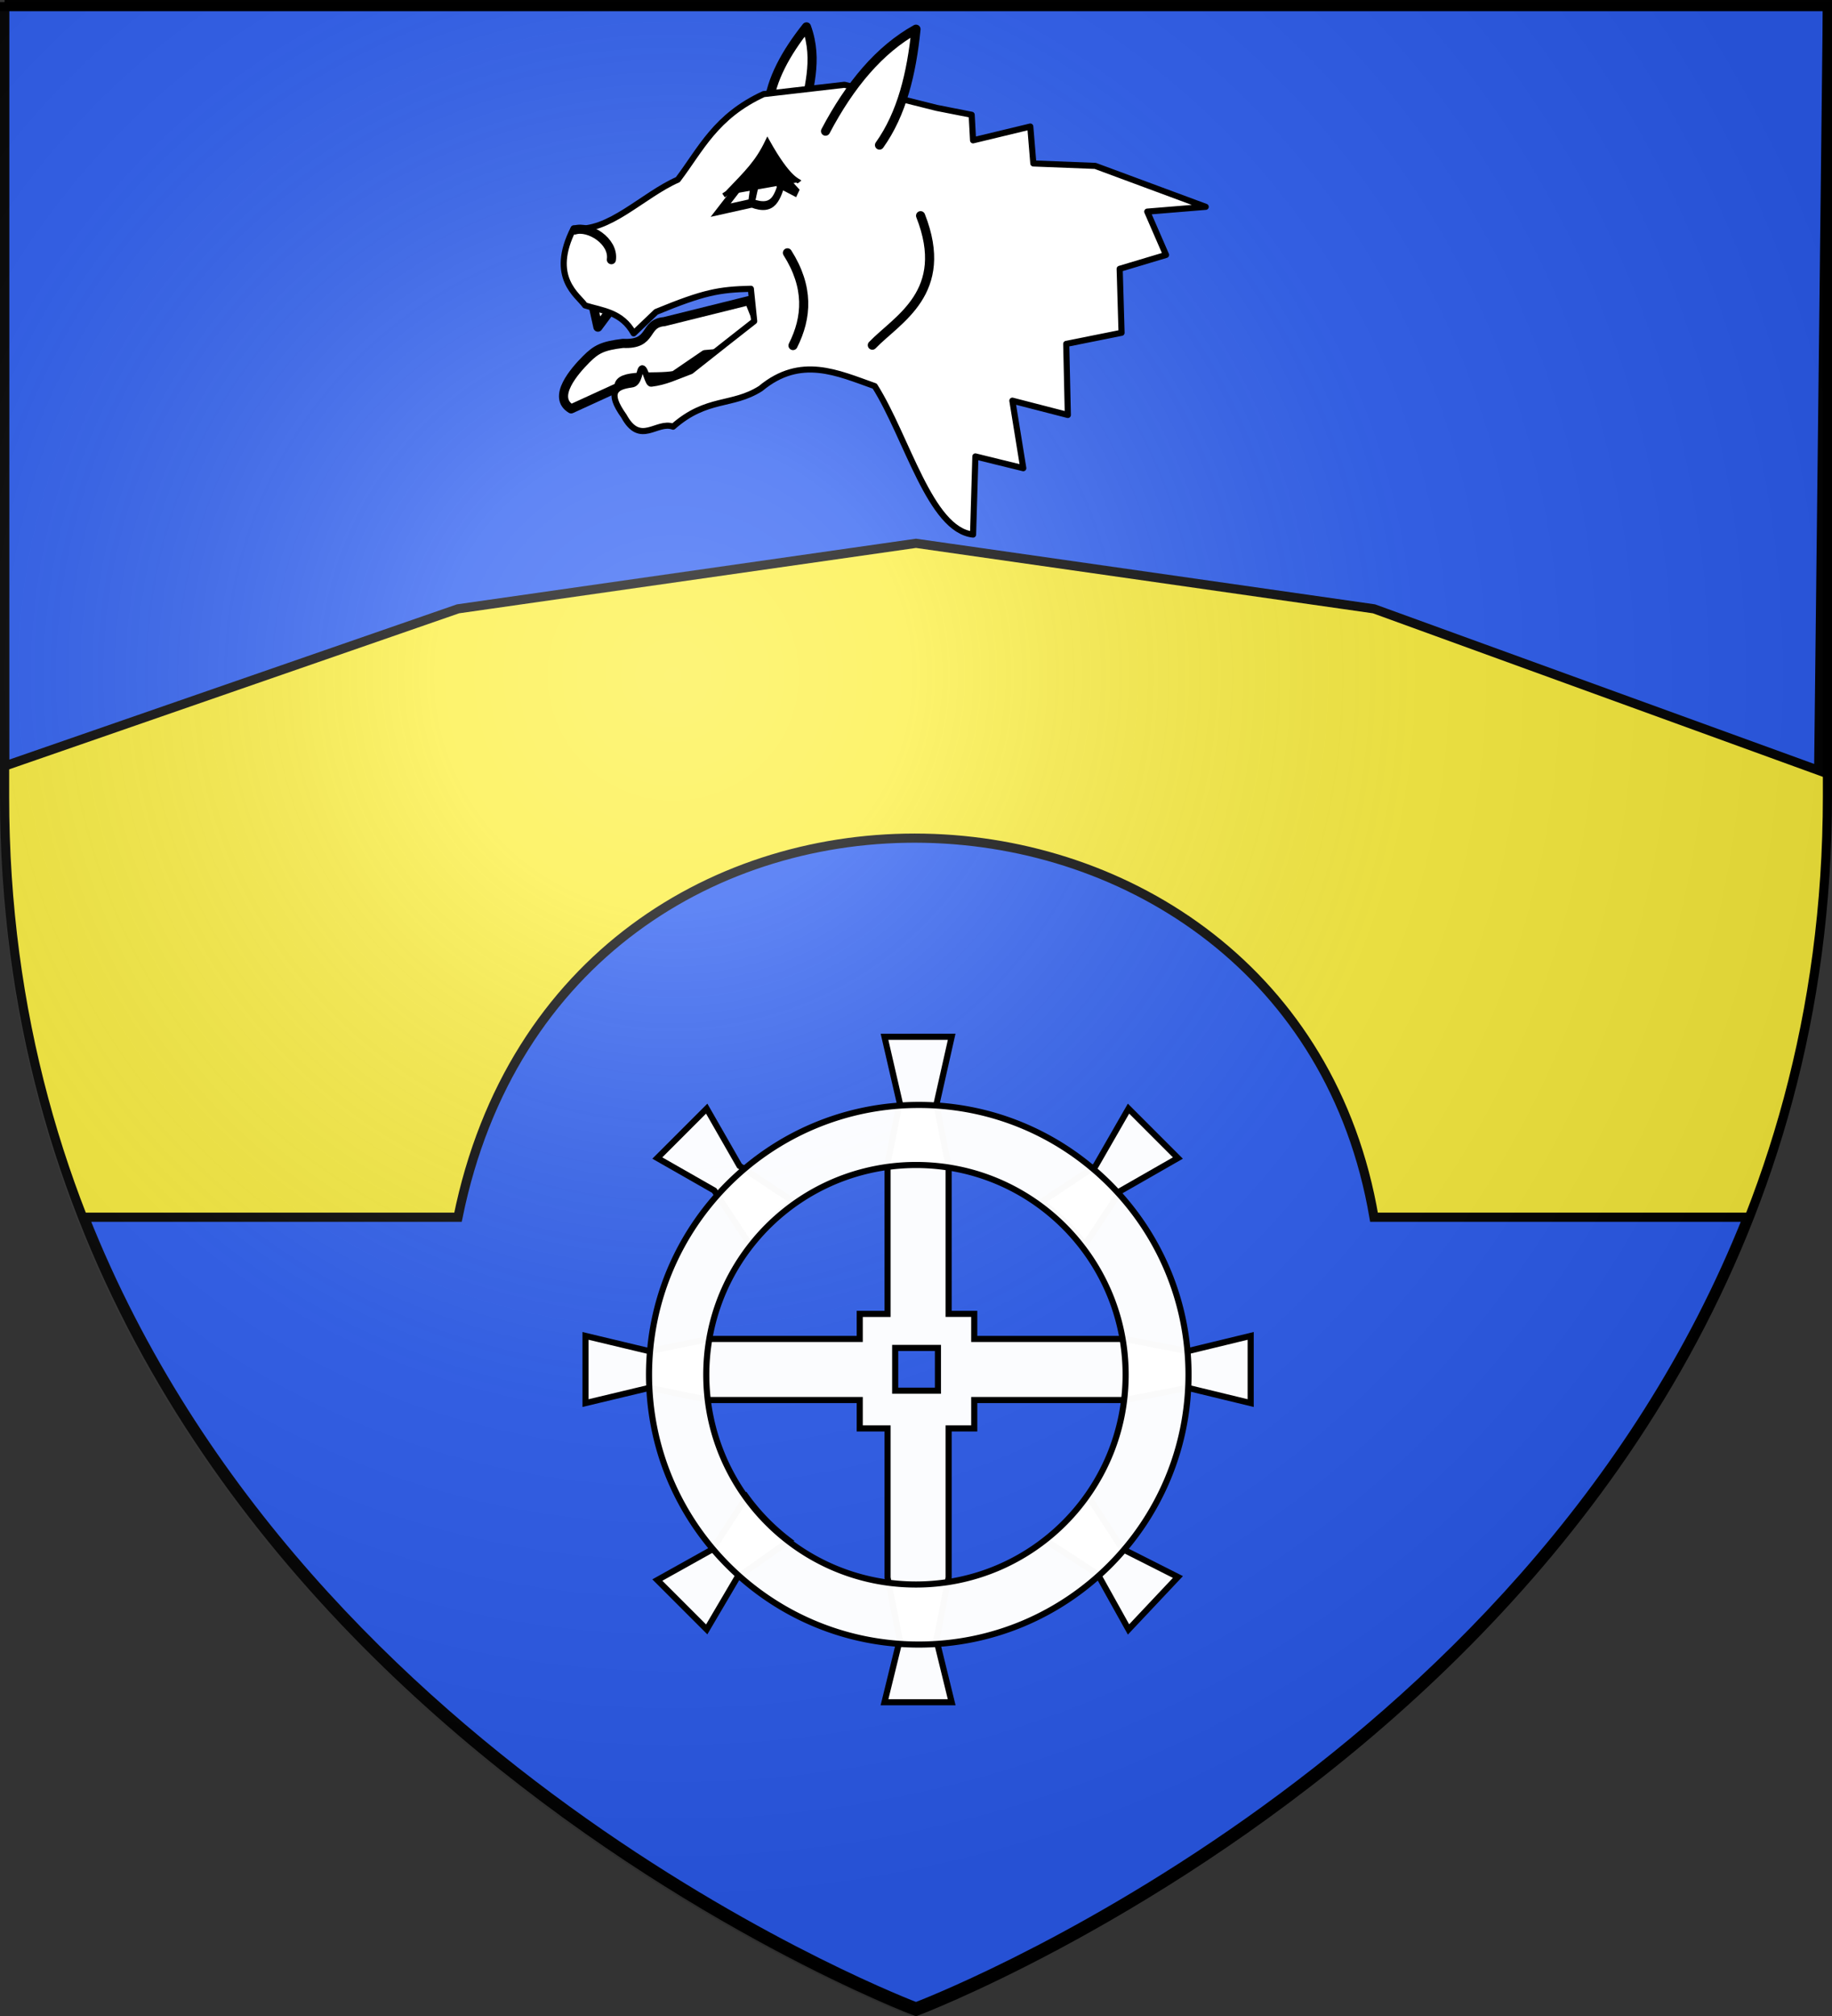 <svg xmlns="http://www.w3.org/2000/svg" xmlns:xlink="http://www.w3.org/1999/xlink" width="600" height="660" style="display:inline" version="1.0"><rect width="100%" height="100%" fill="#333333" stroke="none"/><desc>Blason Vide 3D</desc><defs><radialGradient xlink:href="#a" id="d" cx="221.445" cy="226.331" r="300" fx="221.445" fy="226.331" gradientTransform="matrix(1.353 0 0 1.349 1398.689 -109.295)" gradientUnits="userSpaceOnUse"/><linearGradient id="a"><stop offset="0" style="stop-color:#fff;stop-opacity:.314"/><stop offset=".19" style="stop-color:#fff;stop-opacity:.251"/><stop offset=".6" style="stop-color:#6b6b6b;stop-opacity:.125"/><stop offset="1" style="stop-color:#000;stop-opacity:.125"/></linearGradient></defs><g style="fill:#fcef3c;display:inline"><path d="M300 658.5s298.5-112.32 298.5-397.772V2.176H1.5v258.552C1.5 546.18 300 658.5 300 658.5z" style="fill:#fcef3c;fill-opacity:1;fill-rule:evenodd;stroke:#000;stroke-width:1px;stroke-linecap:butt;stroke-linejoin:miter;stroke-opacity:1"/></g><g style="fill:#2b5df2;display:inline"><g style="fill:#2b5df2;display:inline"><path d="M572.337 398.497H450c-27.242-160.156-265.358-170.714-300 0H27.663c72.786 183.415 272.341 258.507 272.341 258.507s199.549-75.092 272.333-258.507" style="fill:#2b5df2;fill-opacity:1;stroke:#010101;stroke-width:3"/></g><g style="fill:#2b5df2;display:inline"><path d="M1.5.823v249.978L150 199.32l150-21.45 150 21.45 145.637 52.911L598.497 1.5H1.5V.823" style="fill:#2b5df2;fill-opacity:1;stroke:#010101;stroke-width:3"/></g></g><g style="display:inline"><path d="M300 658.5S1.5 546.18 1.5 260.728V2.176h597v258.552C598.5 546.18 300 658.5 300 658.5z" style="opacity:1;fill:none;fill-opacity:1;fill-rule:evenodd;stroke:#000;stroke-width:3;stroke-linecap:butt;stroke-linejoin:miter;stroke-miterlimit:4;stroke-dasharray:none;stroke-opacity:1"/></g><g style="display:inline"><path d="M1776.318 634.952s298.5-112.32 298.5-397.772V-21.372h-597V237.18c0 285.451 298.5 397.772 298.5 397.772" style="opacity:1;fill:url(#d);fill-opacity:1;fill-rule:evenodd;stroke:none;stroke-width:1px;stroke-linecap:butt;stroke-linejoin:miter;stroke-opacity:1" transform="translate(-1477.818 25.048)"/></g><g style="fill:#fff;stroke:#000;stroke-opacity:1"><g style="display:inline;fill:#fff;stroke:#000;stroke-opacity:1"><g style="display:inline;fill:#fff;stroke:#000;stroke-opacity:1"><g style="fill:#fff;stroke:#000;stroke-opacity:1"><path d="m358 270.219 10 43.36-8 39.358v98.72h-18.219v16.406h-98.906l-38.906 8-41.813-10v44l41.813-10 38.906 8h98.906v18.593H360v97.64l8 40.821-10 40.82h44l-10-40.82 8-40.82v-97.64h16.781v-18.595h98.532l41.265-8 41.266 10v-44l-41.266 10-41.265-8H416.78v-16.406H400v-96.718l-8-40.36 10-44.36zm7 203.719h28v28h-28z" style="opacity:1;fill:#fff;fill-opacity:.98;fill-rule:nonzero;stroke:#000;stroke-width:4;stroke-linecap:butt;stroke-linejoin:miter;stroke-miterlimit:4;stroke-dasharray:none;stroke-dashoffset:0;stroke-opacity:1;display:inline" transform="matrix(.5 0 0 .5 110.685 204.315)"/><path d="m241.54 317.263-32.35 32.34 37.266 21.27 23.267 35.269a138.1 138.1 0 0 1 28.745-27.96l-35.464-23.459zm276.294-.006-21.601 37.599-35.602 23.598c10.79 7.828 20.51 17.207 28.72 27.958l23.412-35.403 37.411-21.402zM267.54 571.573l-22.167 34.177-36.168 20.177 32.332 32.321 20.03-34.027 34.03-24.027c-10.602-8.07-20.091-17.67-28.057-28.621zm223.932-.365c-7.802 10.82-17.17 20.558-27.903 28.803l34.135 22.13 20.135 36.13 32.351-34.34-36.36-18.361z" style="opacity:1;fill:#fff;fill-opacity:.98;fill-rule:nonzero;stroke:#000;stroke-width:4;stroke-linecap:butt;stroke-linejoin:miter;stroke-miterlimit:4;stroke-dasharray:none;stroke-dashoffset:0;stroke-opacity:1;display:inline" transform="matrix(.5 0 0 .5 110.685 204.315)"/></g></g><path d="M-176.595 238.584c-97.57 0-176.688 79.056-176.688 176.625 0 86.196 61.774 158 143.438 173.563a177.4 177.4 0 0 0 33.25 3.125c97.568 0 176.687-79.12 176.687-176.688 0-97.569-79.119-176.625-176.687-176.625zm-1.813 39.313c75.858 0 137.313 61.47 137.313 137.312s-61.455 137.375-137.313 137.375-137.375-61.532-137.375-137.375c0-63.63 43.264-117.1 102-132.687a138 138 0 0 1 35.375-4.625z" style="opacity:1;fill:#fff;fill-opacity:.98;fill-rule:nonzero;stroke:#000;stroke-width:4;stroke-linecap:butt;stroke-linejoin:miter;stroke-miterlimit:4;stroke-dasharray:none;stroke-dashoffset:0;stroke-opacity:1;display:inline" transform="matrix(.5 0 0 .5 389.204 242.446)"/></g></g><g style="stroke:#000;stroke-opacity:1"><g style="display:inline;stroke:#000;stroke-opacity:1"><g style="stroke:#000;stroke-opacity:1"><g style="stroke:#000;stroke-opacity:1"><g style="fill:#fcef3c;fill-opacity:1;stroke:#000;stroke-opacity:1"><g style="fill:#fcef3c;fill-opacity:1;stroke:#000;stroke-width:3;stroke-miterlimit:4;stroke-dasharray:none;stroke-opacity:1"><g style="stroke:#000;stroke-opacity:1"><g style="stroke:#000;stroke-opacity:1"><path d="m646.413 373.257 2.205 9.925 4.778-6.438" style="fill:#fff;fill-rule:evenodd;stroke:#000;stroke-width:2.987;stroke-linecap:round;stroke-linejoin:round;stroke-miterlimit:4;stroke-dasharray:none;stroke-opacity:1" transform="translate(-452.791 -276.081)"/><path d="M644.767 393.713c-3.796 3.807-11.321 12.376-4.92 16.226l15.637-7.156c-.284-4.679 12.029-2.583 18.193-3.794l9.979-6.817 20.793-1.827-6.296-15.87-27.828 6.91c-6.904.545-3.437 7.628-13.492 7.11-6.59.806-8.697 1.839-12.066 5.218" style="fill:#fff;fill-opacity:1;fill-rule:evenodd;stroke:#000;stroke-width:2.987;stroke-linecap:round;stroke-linejoin:round;stroke-miterlimit:4;stroke-dasharray:none;stroke-opacity:1" transform="translate(-452.791 -276.081)"/><path d="M704.449 310.676c.945-8.599 5.66-17.198 12.475-25.797 4.062 11.19.324 20.48-1.04 30.35" style="fill:#fff;fill-rule:evenodd;stroke:#000;stroke-width:2.987;stroke-linecap:round;stroke-linejoin:round;stroke-miterlimit:4;stroke-dasharray:none;stroke-opacity:1" transform="translate(-452.791 -276.081)"/><path d="m847.675 343.792-36.17-13.402-20.286-.797-1-12.083-18.74 4.514-.455-8.365-11.462-2.257-30.201-7.568-26.472 3.053c-15.79 7.272-20.577 18.067-28.109 28.017-11.436 4.991-22.677 17.425-34.113 15.934-8.242 16.147 1.508 21.949 3.73 25.228 5.714 1.782 12.016 2.096 15.92 9.162l7.368-7.038c15.716-6.464 20.623-7.316 31.02-7.568l1.091 10.622c-6.85 5.378-11.164 8.726-20.74 16.332-5.07 1.883-8.238 3.538-13.009 4.116-1.122.136-1.825-5.018-2.91-5.045-1.092-.028-.731 5.107-3.548 5.31-5.096.71-8.172 2.363-2.456 10.358 5.371 9.837 10.73 1.456 16.1 3.452 11.105-9.77 19.298-6.536 28.656-12.481 13.138-10.899 25.195-5.093 37.387-.797 10.602 16.803 18.11 47.081 32.203 48.598l.76-25.58 15.69 3.852-3.58-22.105 18.168 4.682-.527-23.273 18.124-3.631-.618-20.943 15.192-4.55-6.164-14.176z" style="fill:#fff;fill-rule:evenodd;stroke:#000;stroke-width:2;stroke-linecap:round;stroke-linejoin:round;stroke-miterlimit:4;stroke-dasharray:none;stroke-opacity:1" transform="translate(-452.791 -276.081)"/><path d="M723.162 319.023c8.014-15.206 17.696-26.76 29.63-33.385-1.447 14.498-4.651 27.714-11.956 37.937h0M738.488 389.084c8.166-8.501 25.72-17.215 15.805-42.385M710.686 358.857c7.112 11.234 6.462 21.134 1.82 30.35M641.008 351.384c4.679-1.473 12.883 3.644 12.017 9.715" style="fill:#fff;fill-rule:evenodd;stroke:#000;stroke-width:2.987;stroke-linecap:round;stroke-linejoin:round;stroke-miterlimit:4;stroke-dasharray:none;stroke-opacity:1" transform="translate(-452.791 -276.081)"/><g style="fill:#fff;stroke:#000;stroke-width:1.671;stroke-miterlimit:4;stroke-dasharray:none;stroke-opacity:1"><path d="M-511.25-221.656c-2.446 2.807-3.12 5.328-4.384 9.739 5.674 1.68 6.369-1.164 7.769-4.329z" style="fill:#fff;fill-opacity:1;fill-rule:evenodd;stroke:#000;stroke-width:1.671;stroke-linecap:butt;stroke-linejoin:miter;stroke-miterlimit:4;stroke-dasharray:none;stroke-opacity:1" transform="matrix(1.334 0 0 1.729 933.9 432.857)"/><path d="M342.725 443.459a5.423 4.338 0 1 1-10.845 0 5.423 4.338 0 1 1 10.845 0z" style="fill:#fff;fill-opacity:1;fill-rule:evenodd;stroke:#000;stroke-width:4.42;stroke-linecap:butt;stroke-linejoin:miter;stroke-miterlimit:4;stroke-dasharray:none;stroke-opacity:1" transform="matrix(.459 .176 -.366 .579 258.19 -258.684)"/><path d="m-515.583-211.86-7.562 1.3 10.836-10.8c-2.252 3.252-2.233 3.408-3.274 9.5zM-507.817-216.782l3.513 2.99-4.053-1.628z" style="fill:#fff;fill-opacity:1;fill-rule:evenodd;stroke:#000;stroke-width:1.671;stroke-linecap:butt;stroke-linejoin:miter;stroke-miterlimit:4;stroke-dasharray:none;stroke-opacity:1" transform="matrix(1.334 0 0 1.729 933.9 432.857)"/></g><path d="M714.647 335.655c-.346-.464-3.428-.582-10.504-13.28-3.237 6.775-6.568 9.994-13.19 16.88l-1.197.804" style="fill:#000;fill-rule:evenodd;stroke:#000;stroke-width:1.494px;stroke-linecap:butt;stroke-linejoin:miter;stroke-opacity:1" transform="translate(-452.791 -276.081)"/><g style="stroke:#000;stroke-opacity:1"><g style="fill:#00ae00;stroke:#000;stroke-opacity:1"><path d="M2991 8414v1675z" style="stroke:#000;stroke-opacity:1" transform="matrix(.03 0 0 .018 315.08 -385.348)"/></g></g></g></g></g></g></g></g></g></g></svg>